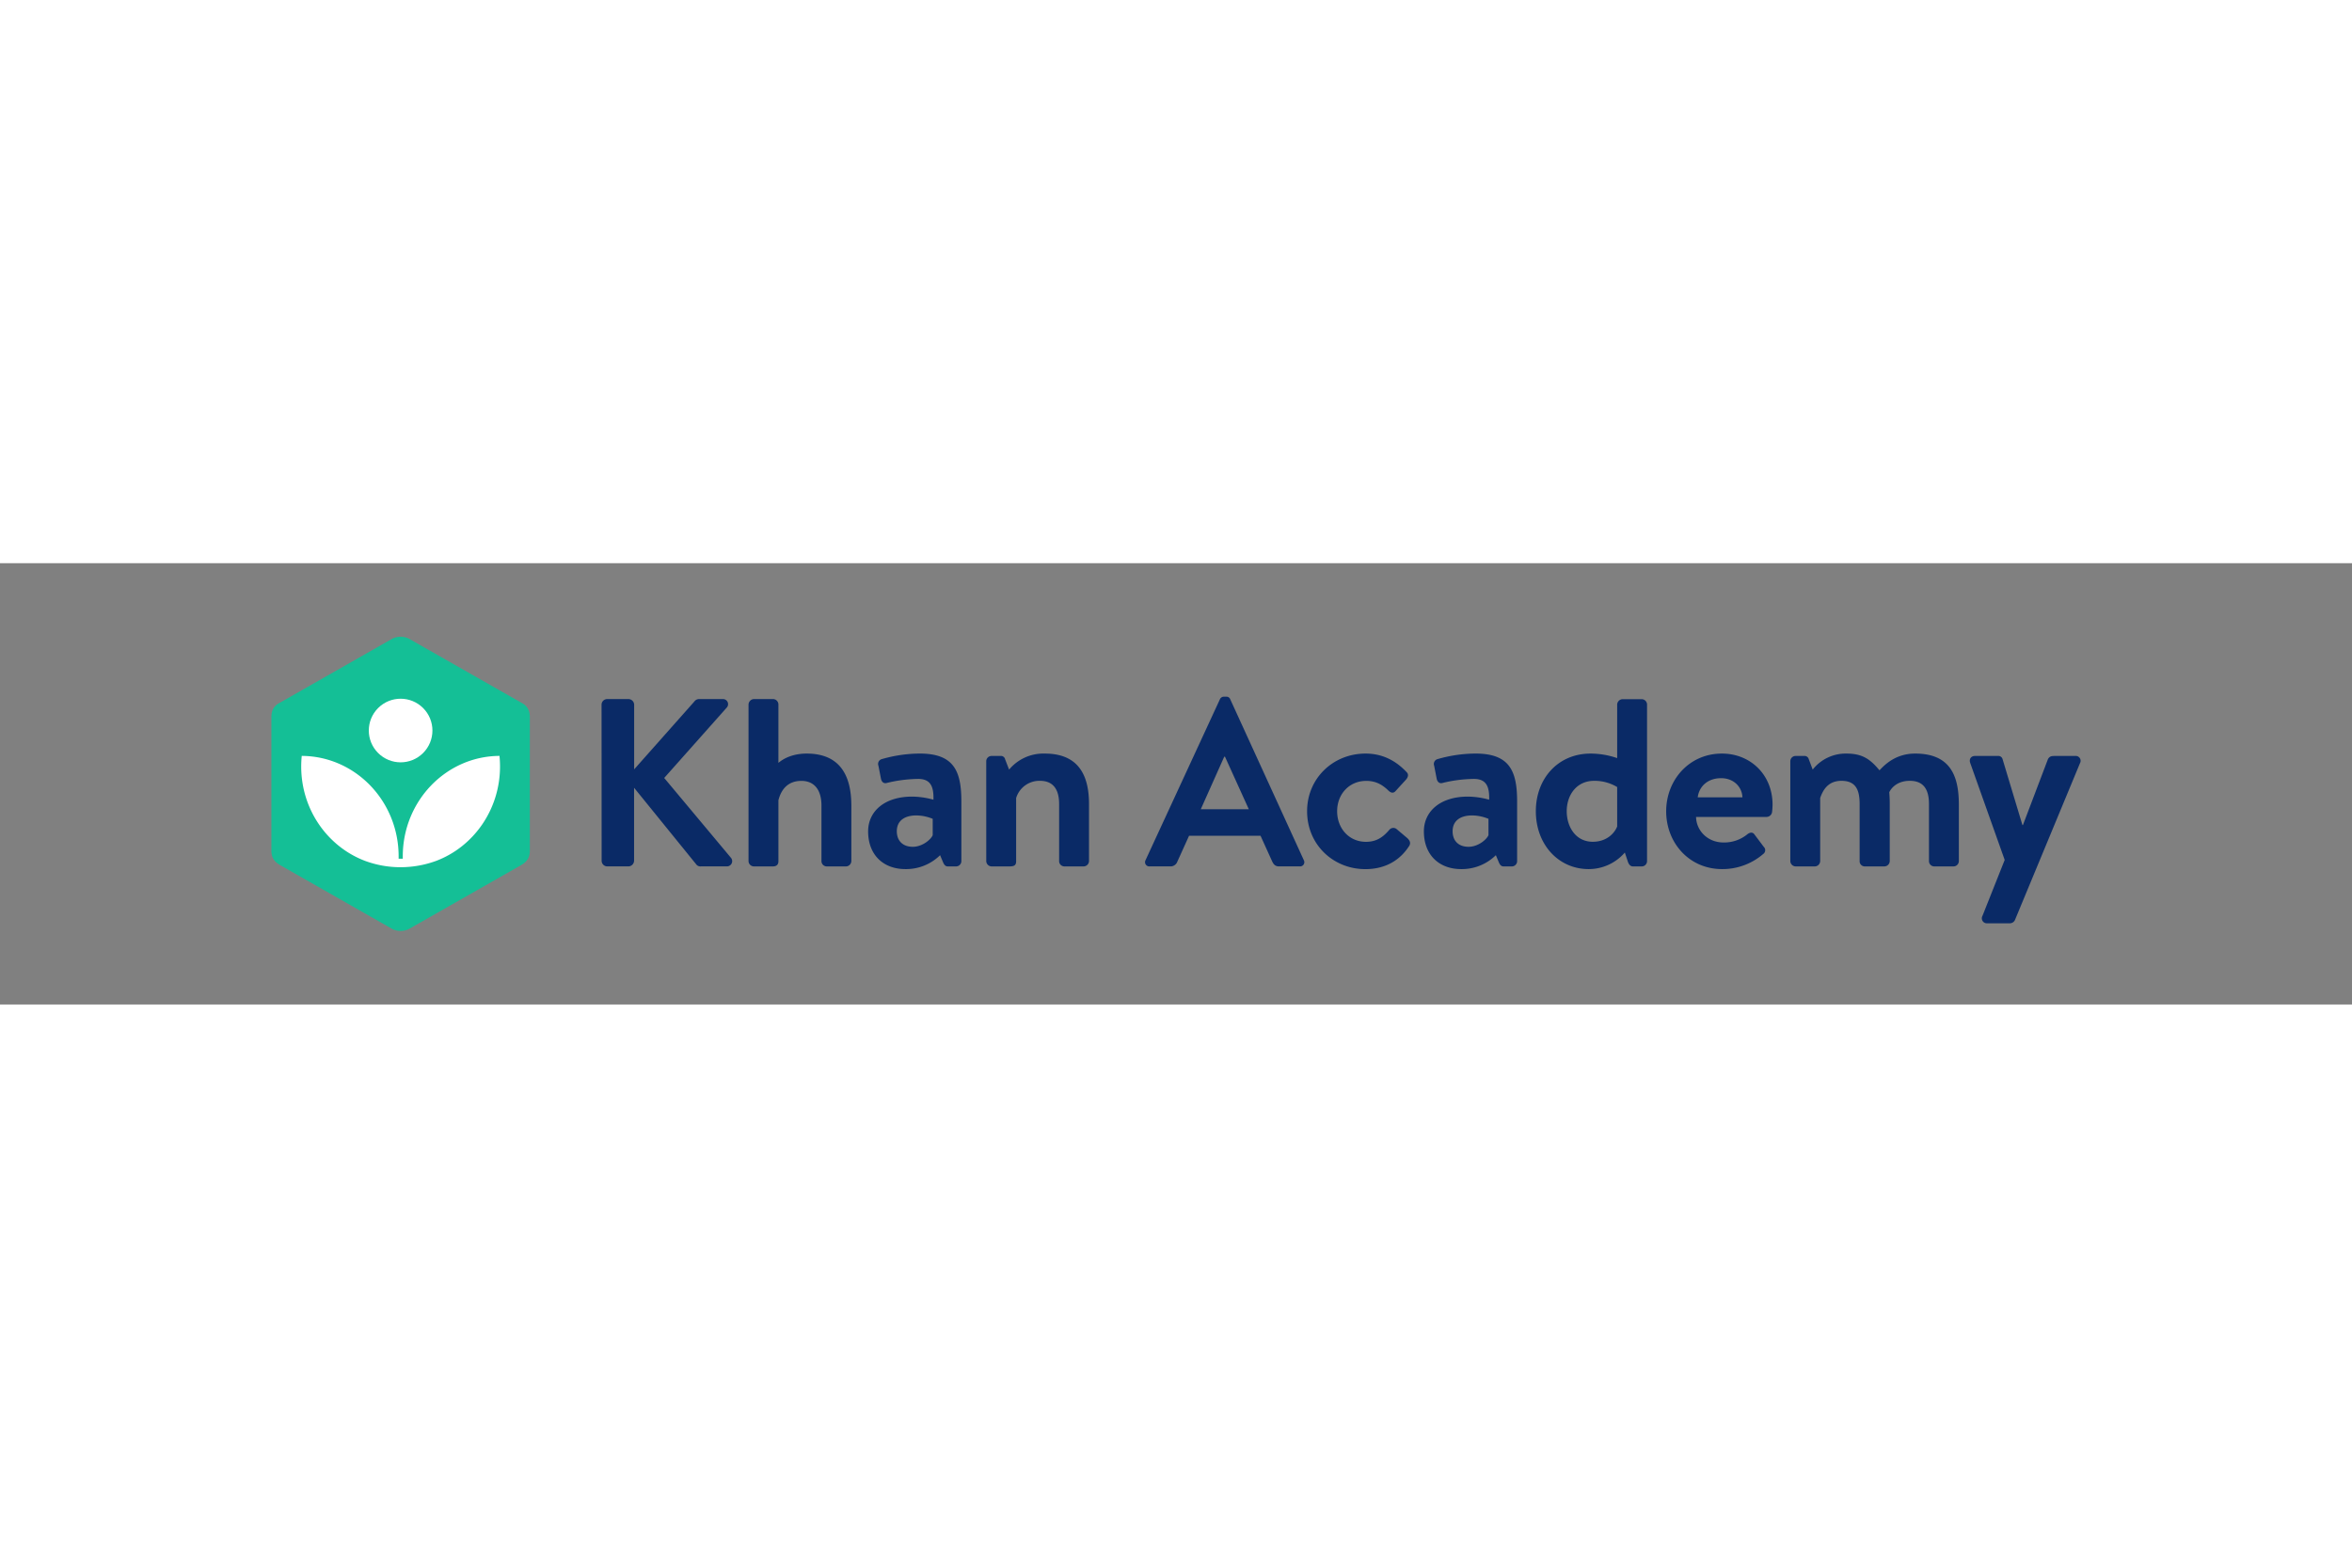 <?xml version="1.0" encoding="UTF-8"?> <svg xmlns="http://www.w3.org/2000/svg" height="800" width="1200" viewBox="-136.503 -37.002 1183.022 222.009"><rect x="-136.503" y="-37.002" width="1183.022" height="222.009" fill="#808080" stroke="none"/><path fill="#14bf96" d="M4.18 33.243c-2.98 1.5-4.18 3.91-4.18 7.2v67.12c0 3.29 1.2 5.4 4.18 7.2l56.64 32.26a9.38 9.38 0 008.36 0l56.64-32.26c3-1.8 4.18-3.91 4.18-7.2v-67.12c0-3.89-1.81-6-4.18-7.2L69.18.983a9.38 9.38 0 00-8.36 0z"></path><g transform="translate(0 -.107)" fill="#fff"><path d="M114.73 60.05c-26.88.14-48.64 22.71-48.64 50.55v1.18H64v-1.18c0-27.84-21.8-50.41-48.73-50.55a52.06 52.06 0 00-.27 5.32c0 21.77 13.33 40.33 32 47.45a51.24 51.24 0 0018 3.23 52 52 0 0018-3.23c18.66-7.12 32-25.68 32-47.45a52.06 52.06 0 00-.27-5.32z"></path><circle transform="rotate(-45 64.997 47.287)" r="16" cy="47.29" cx="65"></circle></g><path d="M166.07 34.243a2.85 2.85 0 012.93-2.89h10.58a2.92 2.92 0 012.89 2.89v32.47l30.3-34.16a2.89 2.89 0 012.29-1.2h12a2.56 2.56 0 011.94 4.33l-31.42 35.36 33.67 40.28a2.64 2.64 0 01-2.16 4.21H216a2.6 2.6 0 01-2.16-.84l-31.41-38.72v36.67a2.92 2.92 0 01-2.89 2.89H169a2.85 2.85 0 01-2.89-2.89zm73.93-.24a2.84 2.84 0 012.65-2.65h9.74a2.75 2.75 0 012.64 2.65v29.46c2.77-2.41 7.58-4.69 14.19-4.69 17.68 0 22.49 12.27 22.49 26.22v27.9a2.75 2.75 0 01-2.65 2.65h-9.74a2.67 2.67 0 01-2.64-2.65v-28c0-7.69-3.49-12.38-10.1-12.38-6.61 0-10.11 4.09-11.55 9.74v30.64c0 1.57-.72 2.65-2.88 2.65h-9.5a2.75 2.75 0 01-2.65-2.65zm82.28 46.42a40.83 40.83 0 0110.72 1.56c.24-7.1-1.8-10.46-7.69-10.46a69.78 69.78 0 00-15.64 2c-1.8.6-2.88-.72-3.12-2.4l-1.22-6.23a2.52 2.52 0 011.8-3.36 69.71 69.71 0 0119-2.77c17.32 0 20.92 9 20.92 24.17v29.96a2.67 2.67 0 01-2.64 2.65h-4.09c-1 0-1.68-.36-2.41-1.92l-1.56-3.73a24.36 24.36 0 01-17.44 7c-11.06 0-18.76-7.09-18.76-19 0-9.9 8.06-17.47 22.13-17.47zm.36 25.25c4.93 0 9.26-3.85 10-5.89v-8.18a22.19 22.19 0 00-8.19-1.71c-6.38 0-9.87 3-9.87 7.93 0 4.72 2.89 7.85 8.06 7.85zm36.92-43.05a2.66 2.66 0 012.64-2.65h4.57a2.13 2.13 0 012.29 1.69l2 5.17a22.43 22.43 0 0117.94-8.06c17.68 0 22.25 11.9 22.25 25.37v28.75a2.76 2.76 0 01-2.65 2.65h-9.74a2.67 2.67 0 01-2.64-2.65v-28.75c0-7.21-2.89-11.66-9.62-11.66a12.23 12.23 0 00-12 8.66v31.75c0 2.05-.84 2.65-3.49 2.65h-8.9a2.75 2.75 0 01-2.64-2.65zm80.13 49.78l37.4-80.93a2.16 2.16 0 012-1.32h1.21a2 2 0 012 1.32l37 80.93a2.12 2.12 0 01-2 3.13h-10.39c-1.8 0-2.64-.72-3.48-2.41l-5.9-13h-35.95l-5.89 13a3.63 3.63 0 01-3.49 2.41h-10.46a2.13 2.13 0 01-2.05-3.13zm51.95-25.61l-12-26.46h-.36l-11.81 26.46zm58.73-28.02c8.66 0 15.39 3.73 20.68 9.38 1.2 1.2.6 2.77-.6 4l-5.05 5.53c-1.2 1.32-2.52.72-3.61-.36-2.64-2.53-5.89-4.81-11.06-4.81-8.66 0-14.67 6.73-14.67 15.27s5.89 15.39 14.55 15.39c6.13 0 9.38-3.36 11.78-6.13a2.61 2.61 0 013.49-.36l5.41 4.57c1.33 1.2 1.93 2.52 1 4-4.69 7.33-12.14 11.66-22 11.66-16.24 0-29.34-12.38-29.34-29.1-.04-16.41 12.94-29.04 29.42-29.04zm51.45 21.65a40.83 40.83 0 0110.7 1.56c.24-7.1-1.8-10.46-7.69-10.46a69.78 69.78 0 00-15.64 2c-1.8.6-2.88-.72-3.12-2.4l-1.21-6.23a2.53 2.53 0 011.81-3.36 69.71 69.71 0 0119-2.77c17.32 0 20.92 9 20.92 24.17v29.96a2.67 2.67 0 01-2.64 2.65h-4.09c-1 0-1.69-.36-2.41-1.92l-1.56-3.73a24.36 24.36 0 01-17.44 7c-11.06 0-18.76-7.09-18.76-19 0-9.9 8.06-17.47 22.13-17.47zm.36 25.25c4.93 0 9.26-3.85 10-5.89v-8.18a22.21 22.21 0 00-8.18-1.71c-6.37 0-9.86 3-9.86 7.93-.02 4.72 2.86 7.85 8.04 7.85zm61.38-46.9a41.4 41.4 0 0113.35 2.28v-27a2.84 2.84 0 012.65-2.65h9.74a2.75 2.75 0 012.64 2.65v78.84a2.67 2.67 0 01-2.64 2.65h-4.45c-1.33 0-2.17-1.08-2.65-2.65l-1.44-4.33a24 24 0 01-18.16 8.33c-15.15 0-26.6-12.3-26.6-29.14 0-16.23 11-28.98 27.56-28.98zm13.35 16.84a22 22 0 00-11.54-3.13c-9.14 0-13.83 7.45-13.83 15.27 0 7.82 4.45 15.39 13.1 15.39 7.22 0 11.07-4.57 12.27-7.69zm52.67-16.84c14.43 0 25.49 10.7 25.49 25.73 0 .85-.12 2.77-.24 3.61a2.83 2.83 0 01-2.64 2.53h-35.6c.12 6.85 5.77 12.86 13.83 12.86a18.46 18.46 0 0011.91-4.08c1.32-1.09 2.76-1.21 3.6 0l4.69 6.25a2.33 2.33 0 01-.24 3.61 31.4 31.4 0 01-20.68 7.61c-16.6 0-28.14-13.23-28.14-29.1 0-15.67 11.54-29.02 28.02-29.02zm10.34 22c-.24-5.42-4.57-9.62-10.7-9.62-6.74 0-11.06 4.08-11.79 9.62zM764 62.623a2.66 2.66 0 012.64-2.65h4.33a2.15 2.15 0 012.29 1.57l2 5.29a21.13 21.13 0 0117-8.06c8.06 0 12 2.89 16.59 8.42 2.41-2.53 7.94-8.42 17.92-8.42 17.8 0 22 11.3 22 25.73v28.39a2.7 2.7 0 01-2.77 2.65h-9.62a2.67 2.67 0 01-2.64-2.65v-28.75c0-7.21-2.65-11.66-9.62-11.66-8.06 0-10.35 5.77-10.35 5.77s.24 2.77.24 5.29v29.35a2.75 2.75 0 01-2.64 2.65h-9.86a2.59 2.59 0 01-2.65-2.65v-28.75c0-7.21-2-11.66-9.14-11.66-6.85 0-9.38 4.81-10.7 8.66v31.75a2.75 2.75 0 01-2.64 2.65h-9.75a2.75 2.75 0 01-2.63-2.65zm90.52.96c-.72-1.92.24-3.61 2.4-3.61h11.55a2.15 2.15 0 012.28 1.57l10 33.19h.25l12.6-33.19c.84-1.45 1.8-1.57 3.49-1.57h10.22a2.44 2.44 0 012.4 3.61L877 142.473a2.83 2.83 0 01-2.41 1.68h-11.53a2.51 2.51 0 01-2.41-3.73l11.18-28.14z" fill="#0a2a66"></path></svg> 